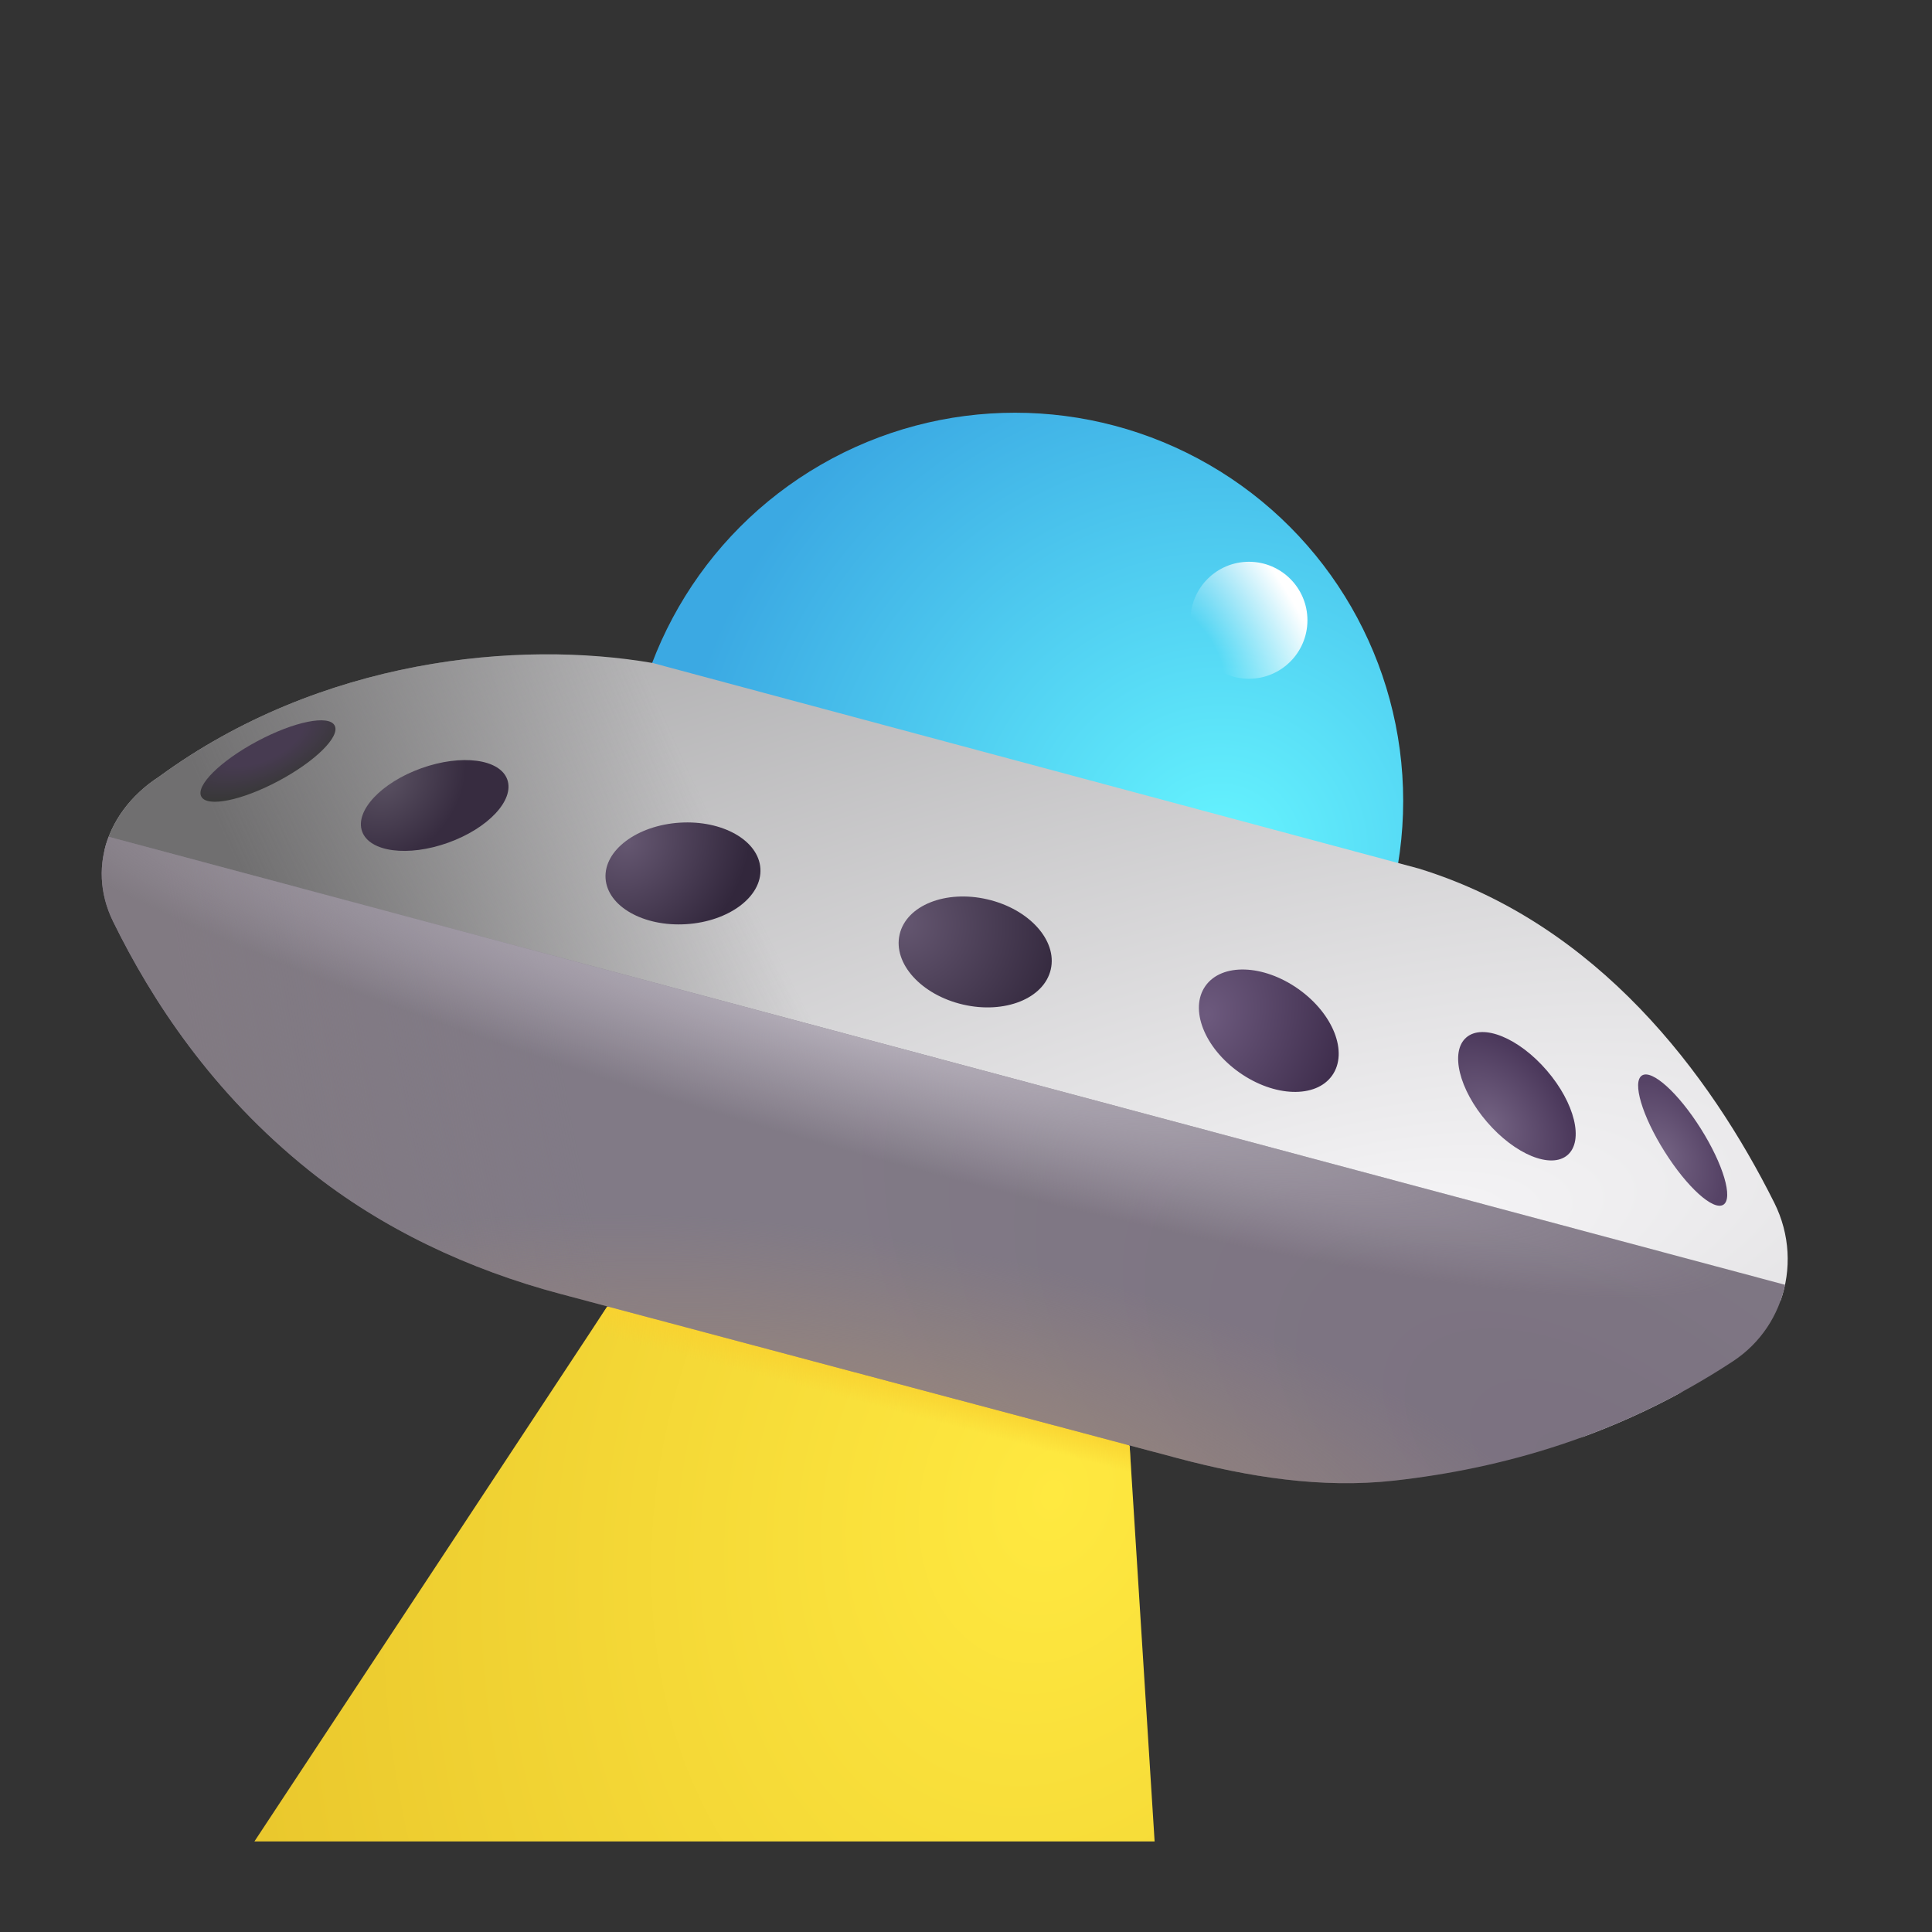 <?xml version="1.0" encoding="UTF-8"?> <svg xmlns="http://www.w3.org/2000/svg" width="553" height="553" viewBox="0 0 553 553" fill="none"><rect x="0" y="0" width="553" height="553" fill="#333333" stroke="none"/><path d="M173.808 373.977L72.821 527.078H330.487L323.332 413.804L252.106 373.977H173.808Z" fill="url(#paint0_radial_1142_27373)"></path><path d="M173.808 373.977L72.821 527.078H330.487L323.332 413.804L252.106 373.977H173.808Z" fill="url(#paint1_linear_1142_27373)"></path><circle cx="290.524" cy="229.247" r="111.113" fill="url(#paint2_radial_1142_27373)"></circle><path d="M29.854 243.605L263.008 330.206L509.65 372.305C512.81 363.439 512.386 353.336 507.877 344.309C489.484 307.487 457.404 264.426 406.165 248.627L186.774 189.762C148.415 183.153 91.862 188.412 45.554 222.3C37.346 227.611 31.774 235.204 29.854 243.605Z" fill="url(#paint3_radial_1142_27373)"></path><path d="M29.854 243.605L263.008 330.206L509.65 372.305C512.81 363.439 512.386 353.336 507.877 344.309C489.484 307.487 457.404 264.426 406.165 248.627L186.774 189.762C148.415 183.153 91.862 188.412 45.554 222.3C37.346 227.611 31.774 235.204 29.854 243.605Z" fill="url(#paint4_radial_1142_27373)"></path><path d="M452.159 411.624L481.765 398.236C471.902 403.656 461.995 408.062 452.159 411.624Z" fill="url(#paint5_radial_1142_27373)"></path><path d="M452.159 411.624L481.765 398.236C471.902 403.656 461.995 408.062 452.159 411.624Z" fill="url(#paint6_radial_1142_27373)"></path><circle cx="357.489" cy="177.538" r="16.741" fill="url(#paint7_radial_1142_27373)"></circle><ellipse cx="76.701" cy="217.834" rx="21.623" ry="6.449" transform="rotate(-28.067 76.701 217.834)" fill="url(#paint8_radial_1142_27373)"></ellipse><ellipse cx="124.425" cy="230.555" rx="22.064" ry="11.327" transform="rotate(-19.675 124.425 230.555)" fill="url(#paint9_radial_1142_27373)"></ellipse><ellipse cx="195.491" cy="250.001" rx="22.204" ry="14.556" transform="rotate(-3.605 195.491 250.001)" fill="url(#paint10_radial_1142_27373)"></ellipse><ellipse cx="279.13" cy="272.478" rx="22.204" ry="15.455" transform="rotate(13.066 279.13 272.478)" fill="url(#paint11_radial_1142_27373)"></ellipse><ellipse cx="363.171" cy="295.021" rx="22.204" ry="14.632" transform="rotate(35.225 363.171 295.021)" fill="url(#paint12_radial_1142_27373)"></ellipse><ellipse cx="434.192" cy="313.784" rx="22.204" ry="11.294" transform="rotate(49.282 434.192 313.784)" fill="url(#paint13_radial_1142_27373)"></ellipse><ellipse cx="481.636" cy="326.331" rx="21.859" ry="6.134" transform="rotate(57.814 481.636 326.331)" fill="url(#paint14_radial_1142_27373)"></ellipse><path d="M32.381 263.78C43.435 286.297 60.676 312.757 88.488 335.033C109.371 351.76 134.259 363.397 160.307 370.33L336.972 417.35C357.273 422.754 378.255 426.125 399.133 423.793C429.705 420.378 463.416 411.088 496.017 389.651C503.986 384.411 509.1 376.459 510.937 367.748L31.099 239.52C28.203 247.087 28.353 255.575 32.381 263.78Z" fill="url(#paint15_radial_1142_27373)"></path><path d="M32.381 263.78C43.435 286.297 60.676 312.757 88.488 335.033C109.371 351.76 134.259 363.397 160.307 370.33L336.972 417.35C357.273 422.754 378.255 426.125 399.133 423.793C429.705 420.378 463.416 411.088 496.017 389.651C503.986 384.411 509.1 376.459 510.937 367.748L31.099 239.52C28.203 247.087 28.353 255.575 32.381 263.78Z" fill="url(#paint16_radial_1142_27373)"></path><path d="M32.381 263.78C43.435 286.297 60.676 312.757 88.488 335.033C109.371 351.76 134.259 363.397 160.307 370.33L336.972 417.35C357.273 422.754 378.255 426.125 399.133 423.793C429.705 420.378 463.416 411.088 496.017 389.651C503.986 384.411 509.1 376.459 510.937 367.748L31.099 239.52C28.203 247.087 28.353 255.575 32.381 263.78Z" fill="url(#paint17_radial_1142_27373)"></path><path d="M32.381 263.78C43.435 286.297 60.676 312.757 88.488 335.033C109.371 351.76 134.259 363.397 160.307 370.33L336.972 417.35C357.273 422.754 378.255 426.125 399.133 423.793C429.705 420.378 463.416 411.088 496.017 389.651C503.986 384.411 509.1 376.459 510.937 367.748L31.099 239.52C28.203 247.087 28.353 255.575 32.381 263.78Z" fill="url(#paint18_radial_1142_27373)"></path><defs><radialGradient id="paint0_radial_1142_27373" cx="0" cy="0" r="1" gradientUnits="userSpaceOnUse" gradientTransform="translate(301.73 426.765) rotate(107.317) scale(297.547 223.161)"><stop stop-color="#FFE940"></stop><stop offset="1" stop-color="#EAC82D"></stop></radialGradient><linearGradient id="paint1_linear_1142_27373" x1="246.781" y1="392.068" x2="244.486" y2="400.844" gradientUnits="userSpaceOnUse"><stop stop-color="#F9D230"></stop><stop offset="1" stop-color="#F9D230" stop-opacity="0"></stop></linearGradient><radialGradient id="paint2_radial_1142_27373" cx="0" cy="0" r="1" gradientUnits="userSpaceOnUse" gradientTransform="translate(349.549 244.036) rotate(-139.399) scale(157.928)"><stop stop-color="#66F5FF"></stop><stop offset="1" stop-color="#3BA9E3"></stop></radialGradient><radialGradient id="paint3_radial_1142_27373" cx="0" cy="0" r="1" gradientUnits="userSpaceOnUse" gradientTransform="translate(391.374 355.48) rotate(-102.072) scale(382.158 1100.44)"><stop stop-color="#F7F6F8"></stop><stop offset="1" stop-color="#808081"></stop></radialGradient><radialGradient id="paint4_radial_1142_27373" cx="0" cy="0" r="1" gradientUnits="userSpaceOnUse" gradientTransform="translate(318.31 187.286) rotate(154.243) scale(272.984 933.78)"><stop offset="0.454" stop-color="#706F70" stop-opacity="0"></stop><stop offset="0.927" stop-color="#706F70"></stop></radialGradient><radialGradient id="paint5_radial_1142_27373" cx="0" cy="0" r="1" gradientUnits="userSpaceOnUse" gradientTransform="translate(391.374 355.48) rotate(-102.072) scale(382.158 1100.44)"><stop stop-color="#F7F6F8"></stop><stop offset="1" stop-color="#808081"></stop></radialGradient><radialGradient id="paint6_radial_1142_27373" cx="0" cy="0" r="1" gradientUnits="userSpaceOnUse" gradientTransform="translate(318.31 187.286) rotate(154.243) scale(272.984 933.78)"><stop offset="0.454" stop-color="#706F70" stop-opacity="0"></stop><stop offset="0.927" stop-color="#706F70"></stop></radialGradient><radialGradient id="paint7_radial_1142_27373" cx="0" cy="0" r="1" gradientUnits="userSpaceOnUse" gradientTransform="translate(340.748 187.011) rotate(-31.688) scale(32.807 69.213)"><stop offset="0.209" stop-color="white" stop-opacity="0"></stop><stop offset="1" stop-color="white"></stop></radialGradient><radialGradient id="paint8_radial_1142_27373" cx="0" cy="0" r="1" gradientUnits="userSpaceOnUse" gradientTransform="translate(77.908 210.908) rotate(94.104) scale(14.627 29.244)"><stop offset="0.45" stop-color="#473B51"></stop><stop offset="1" stop-color="#383838"></stop></radialGradient><radialGradient id="paint9_radial_1142_27373" cx="0" cy="0" r="1" gradientUnits="userSpaceOnUse" gradientTransform="translate(113.853 218.933) rotate(56.399) scale(21.224 25.477)"><stop stop-color="#5A5162"></stop><stop offset="1" stop-color="#372C40"></stop></radialGradient><radialGradient id="paint10_radial_1142_27373" cx="0" cy="0" r="1" gradientUnits="userSpaceOnUse" gradientTransform="translate(180.147 240.054) rotate(37.295) scale(33.951 38.114)"><stop stop-color="#655771"></stop><stop offset="1" stop-color="#32273C"></stop></radialGradient><radialGradient id="paint11_radial_1142_27373" cx="0" cy="0" r="1" gradientUnits="userSpaceOnUse" gradientTransform="translate(256.746 268.96) rotate(4.623) scale(48.421 45.141)"><stop stop-color="#655771"></stop><stop offset="1" stop-color="#32273C"></stop></radialGradient><radialGradient id="paint12_radial_1142_27373" cx="0" cy="0" r="1" gradientUnits="userSpaceOnUse" gradientTransform="translate(345.905 301.745) rotate(-13.975) scale(40.562 49.106)"><stop stop-color="#6D5A7E"></stop><stop offset="1" stop-color="#3E2D4C"></stop></radialGradient><radialGradient id="paint13_radial_1142_27373" cx="0" cy="0" r="1" gradientUnits="userSpaceOnUse" gradientTransform="translate(434.988 324.623) rotate(-86.801) scale(21.184 29.746)"><stop stop-color="#736282"></stop><stop offset="1" stop-color="#4B385B"></stop></radialGradient><radialGradient id="paint14_radial_1142_27373" cx="0" cy="0" r="1" gradientUnits="userSpaceOnUse" gradientTransform="translate(481.993 333.343) rotate(-85.765) scale(14.978 22.207)"><stop stop-color="#746383"></stop><stop offset="1" stop-color="#564366"></stop></radialGradient><radialGradient id="paint15_radial_1142_27373" cx="0" cy="0" r="1" gradientUnits="userSpaceOnUse" gradientTransform="translate(458.341 424.543) rotate(-146.794) scale(254.301 128.298)"><stop stop-color="#7B7180"></stop><stop offset="1" stop-color="#817A86"></stop></radialGradient><radialGradient id="paint16_radial_1142_27373" cx="0" cy="0" r="1" gradientUnits="userSpaceOnUse" gradientTransform="translate(342.773 324.158) rotate(167.056) scale(274.843 715.721)"><stop offset="0.632" stop-color="#817A82" stop-opacity="0"></stop><stop offset="1" stop-color="#817A82"></stop></radialGradient><radialGradient id="paint17_radial_1142_27373" cx="0" cy="0" r="1" gradientUnits="userSpaceOnUse" gradientTransform="translate(243.406 291.755) rotate(15.815) scale(261.56 36.546)"><stop stop-color="#B8B2BD"></stop><stop offset="1" stop-color="#B8B2BD" stop-opacity="0"></stop></radialGradient><radialGradient id="paint18_radial_1142_27373" cx="0" cy="0" r="1" gradientUnits="userSpaceOnUse" gradientTransform="translate(249.886 424.543) rotate(-80.239) scale(70.078 204.01)"><stop stop-color="#9F8A7A"></stop><stop offset="1" stop-color="#9F8A7A" stop-opacity="0"></stop></radialGradient></defs></svg> 